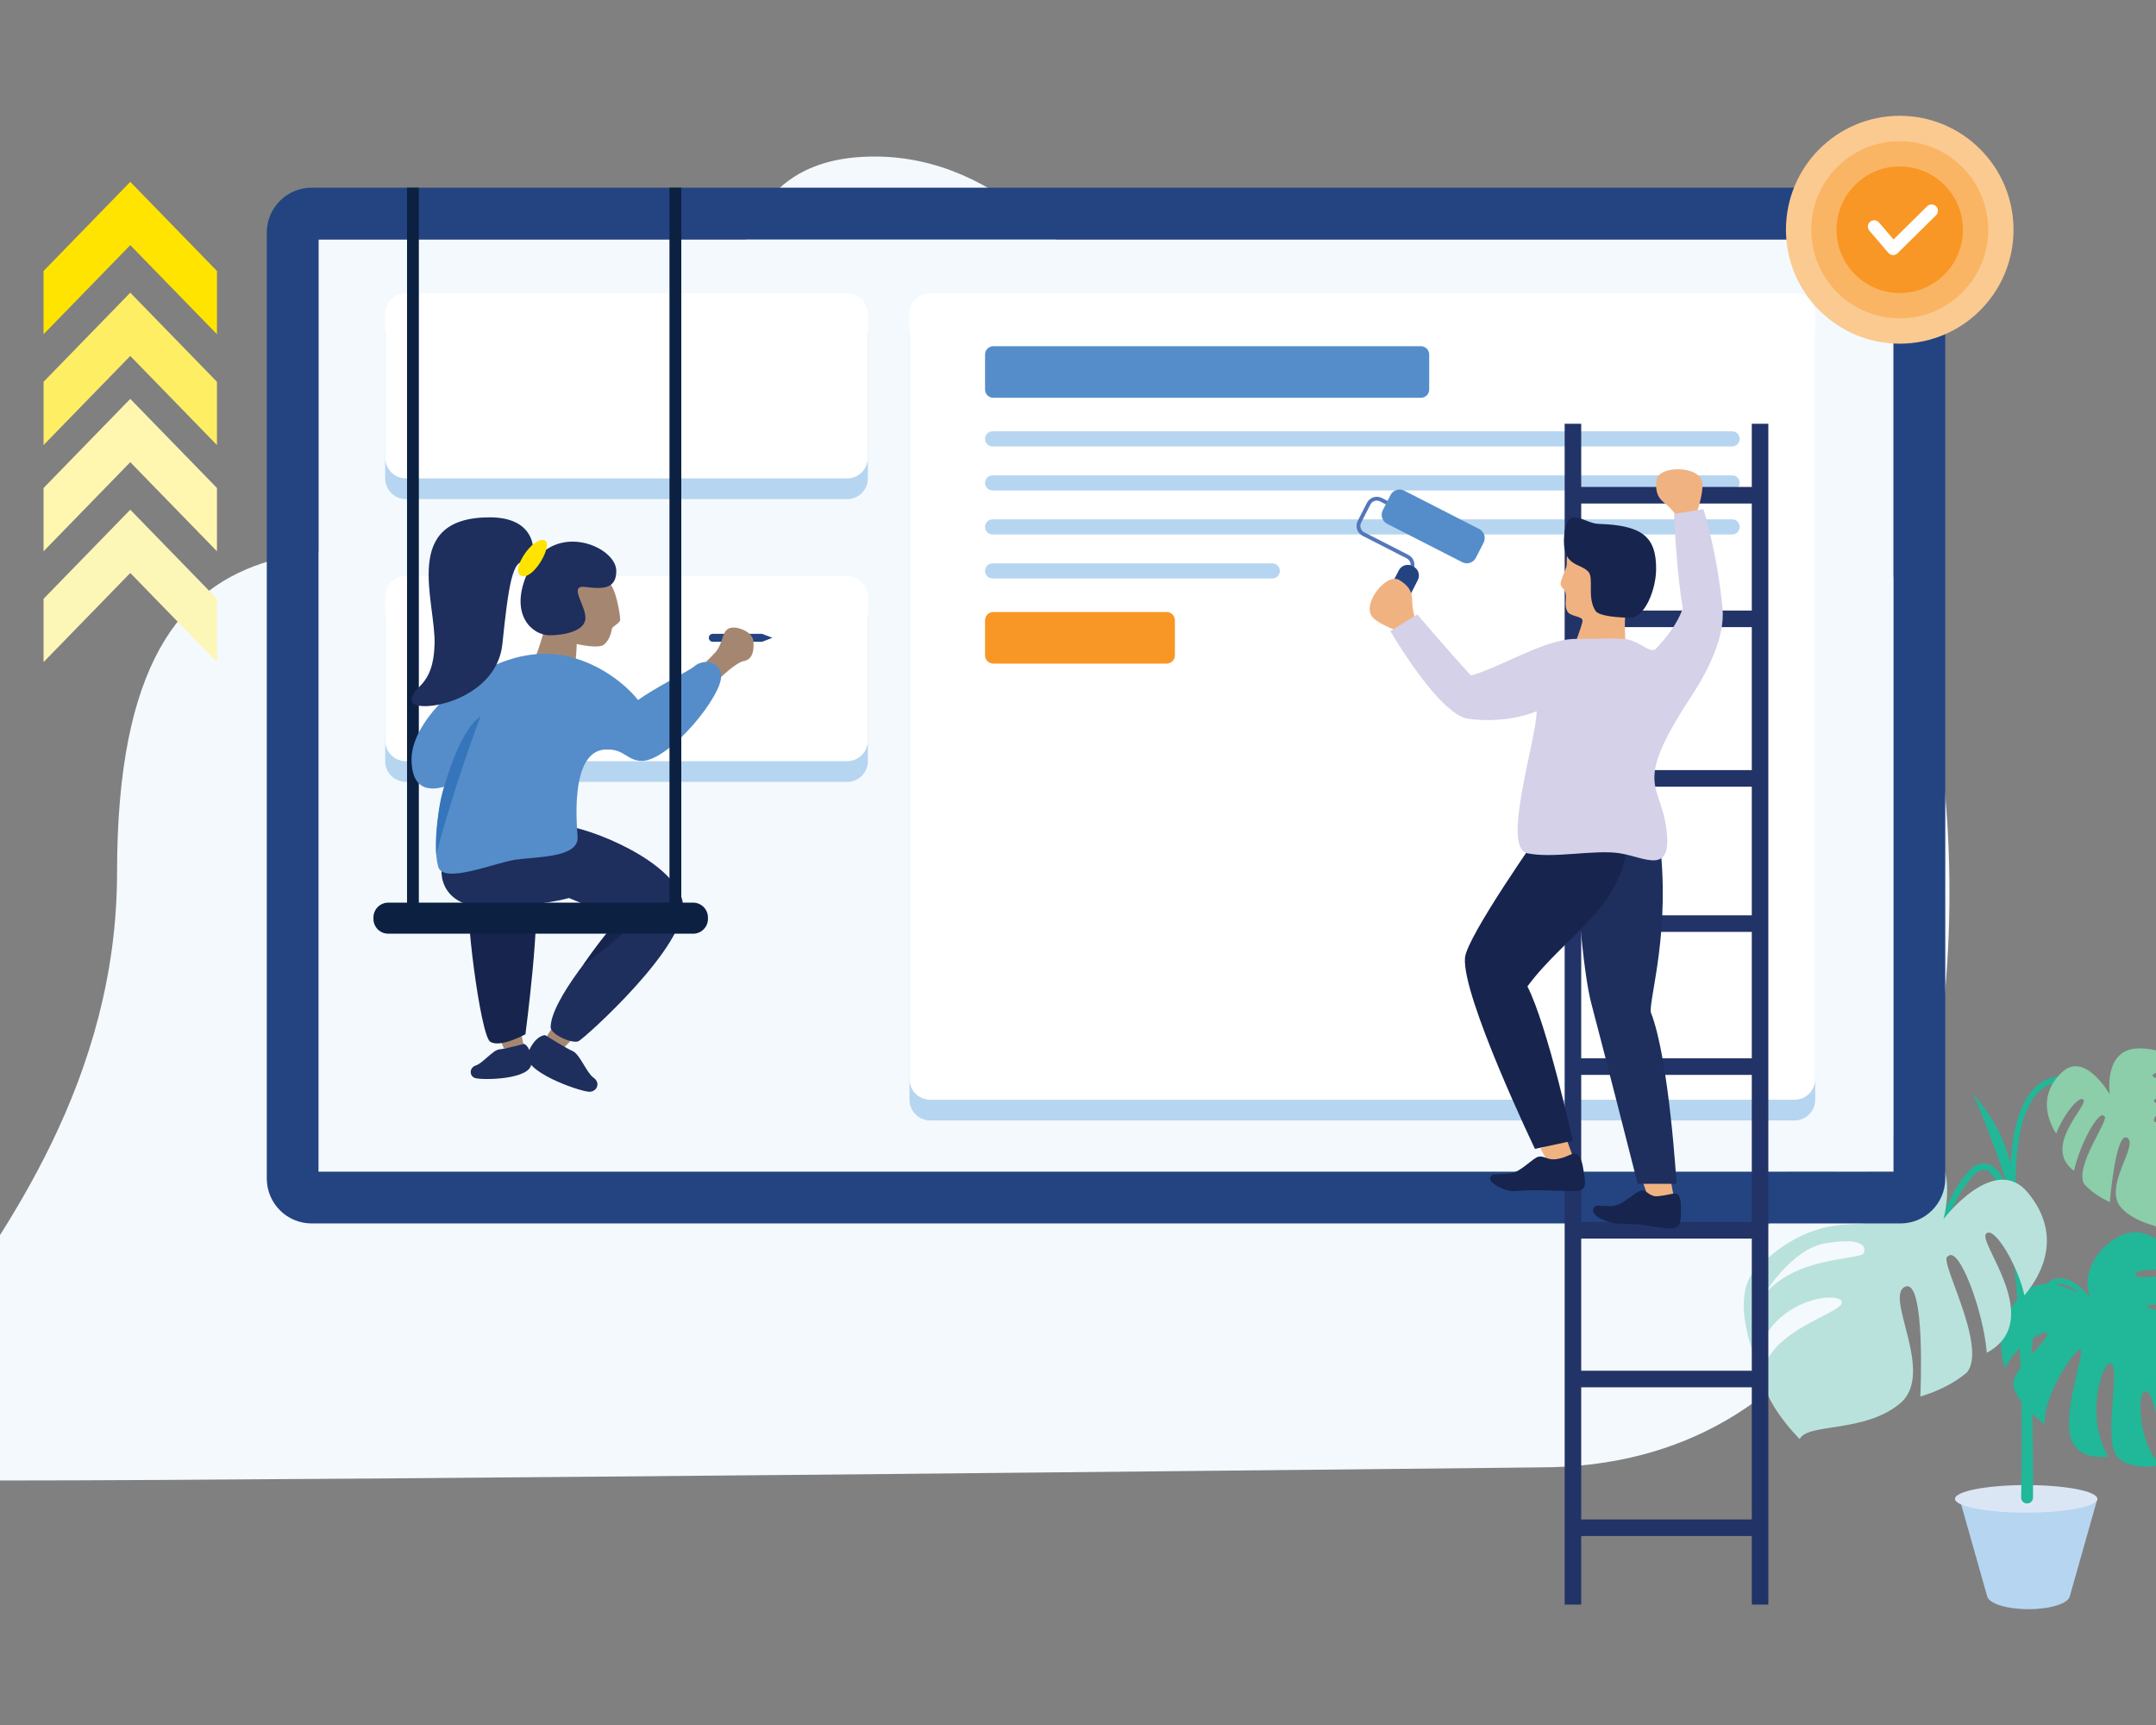 <?xml version="1.0" encoding="UTF-8"?> <!-- Generator: Adobe Illustrator 16.0.0, SVG Export Plug-In . SVG Version: 6.00 Build 0) --> <svg xmlns="http://www.w3.org/2000/svg" xmlns:xlink="http://www.w3.org/1999/xlink" version="1.1" id="Layer_1" x="0px" y="0px" width="1000px" height="800px" viewBox="0 0 1000 800" xml:space="preserve"><rect x="0" y="0" width="1000" height="800" fill="#808080" stroke="none"/> <g> <path fill="#F4F9FD" d="M714.152,680.527c134.972,0,190.055-126.174,190.055-266.604c0-140.433-54.157-226.899-123.981-226.899 s-49.987,83.98-131.682,83.98S522.601,72.6,405.609,72.6c-116.989,0-28.047,187.004-131.569,187.004 c-103.521,0-219.744-47.054-219.744,144.92c0,191.974-208.319,282.073-52.605,282.073 C157.399,686.598,714.152,680.527,714.152,680.527L714.152,680.527z"></path> <g> <path fill="#20B898" d="M935.934,584.265c-0.639,0-1.188-0.491-1.273-1.155c-5.519-45.679-1.202-73.096,12.82-81.471 c13.474-8.045,30.499,4.728,31.198,5.277c0.577,0.434,0.688,1.26,0.263,1.839c-0.425,0.586-1.253,0.706-1.788,0.271 c-0.162-0.129-16.339-12.309-28.396-5.106c-8.972,5.36-18.251,23.405-11.549,78.868c0.09,0.719-0.412,1.375-1.114,1.466 C936.036,584.258,935.985,584.265,935.934,584.265z"></path> <path fill="#B6D5F0" d="M908.899,695.126l12.84,45.34c0.924,3.27,9.132,5.826,19.117,5.826c9.983,0,18.188-2.557,19.115-5.826 l12.839-45.34h-63.907H908.899z"></path> <path fill="#DBE6F5" d="M972.811,695.126c0,0.125-0.023,0.247-0.056,0.369c-0.99,3.362-15.369,6.026-32.966,6.026 c-17.595,0-31.976-2.664-32.964-6.026c-0.037-0.124-0.057-0.248-0.057-0.373c0-3.529,14.787-6.392,33.021-6.392 c18.238,0,33.017,2.862,33.017,6.392L972.811,695.126z"></path> <path fill="#20B898" d="M937.439,694.452c0.579-31.517,0.316-63.167-1.959-94.602c-1.343-15.641-2.681-31.546-7.254-46.379 c-1.273-3.541-2.675-7.399-5.188-9.647c-2.308-2.565-5.717-1.094-8.215,1.873c-5.141,5.525-8.485,12.923-11.883,19.944 l-0.033,0.078c-0.318,0.646-1.107,0.923-1.769,0.615c-0.657-0.309-0.937-1.072-0.638-1.72c3.396-7.231,6.496-14.662,12.153-20.967 c1.332-1.628,3.227-2.935,5.423-3.913c2.549-0.65,5.373,0.05,7.065,1.735c3.514,3.185,4.795,7.171,6.283,10.945 c5,15.445,6.523,31.324,8.136,47.105c2.769,31.632,3.515,63.305,3.416,95.03c-0.007,1.496-1.249,2.709-2.781,2.705 c-1.529-0.005-2.762-1.223-2.759-2.724C937.439,694.523,937.439,694.461,937.439,694.452z"></path> <path fill="#20B898" d="M940.017,652.487c-0.721,0-1.291-0.593-1.291-1.317c0-35.373,4.736-54.865,14.072-57.938 c8.628-2.864,17.268,9.142,17.635,9.651c0.417,0.592,0.289,1.408-0.289,1.836c-0.584,0.423-1.395,0.293-1.814-0.296 c-0.089-0.107-7.854-10.914-14.732-8.69c-5.598,1.852-12.284,12.965-12.284,55.437 C941.309,651.895,940.741,652.487,940.017,652.487L940.017,652.487z M934.105,560.813c0,0,4.547-26.906-18.815-53.301 C915.29,507.513,927.76,535.77,934.105,560.813z"></path> <path fill="#20B898" d="M970.517,603.833c-8.264-14.924,7.73-32.359,19.961-32.359c12.229,0,28.951,18.426,28.951,18.426 s-28.951-3.059-28.951,1.098c0,4.16,24.637-3.071,34.526,1.813c9.891,4.882,11.511,19.159,11.511,19.159s-40.463-9.4-40.644-6.146 c-0.177,3.252,40.464,3.615,43.159,11.752c2.701,8.135,1.802,15.727,1.802,15.727s-37.943-16.992-39.026-11.207 c-1.076,5.785,39.17,6.865,39.17,17.897c0,11.027-6.796,32.359-5.179,35.976c0,0-23.379,7.955-29.132,0 c-5.757-7.954-6.837-30.732-11.512-30.732c-4.679,0-2.698,28.4,8.094,34.269c0,0-21.222,4.419-23.382-8.962 c-2.156-13.376,3.058-36.518-0.719-38.142c-3.776-1.626-12.589,24.415-1.257,43.025c0,0-16.188,3.074-17.987-11.388 c-1.796-14.464,7.554-38.2,4.858-38.2c-2.693,0-17.447,22.109-16.362,34.766c0,0-17.628-12.837-14.03-21.517 c3.596-8.675,17.265-18.801,14.926-20.791c-2.337-1.987-18.161,9.763-19.063,16.634c0,0-8.454-19.525,8.093-35.072 C950.761,588.17,970.517,603.833,970.517,603.833z"></path> <path fill="#8BCEA9" d="M1024.797,553.381c0,0,9.861-16.537,3.24-25.28c-14.591-19.405-29.05-14.213-28.913-17.63 c0.135-3.414,23.104-1.364,27.834,5.88c0,0-0.268-18.859-8.647-18.859c-8.378,0-19.052,4.1-19.86,1.503 c-0.812-2.599,18.646-4.509,18.646-4.509s-14.31-9.295-26.546-8.201c-15.053,1.347-11.963,21.318-11.963,21.318 s-11.619-20.499-22.295-10.253c-10.673,10.25-6.891,21.592-2.567,28.427c2.702-7.791,10.806-18.448,12.701-15.646 c1.891,2.801-19.456,21.93-4.46,32.862c2.434-11.477,11.485-28.831,14.055-25.284c2.928,0.802-14.188,23.318-9.323,31.433 c4.863,5.467,11.89,8.337,11.89,8.337s2.701-33.206,8.108-29.791c5.402,3.418-11.484,22.824-2.838,32.391 c8.646,9.563,24.727,8.743,26.212,13.525c0,0,14.592-11.204,12.16-19.54c-3.288-11.277-19.995-17.219-18.78-20.02 c1.213-2.801,19.995,1.71,21.345,19.338H1024.797z M999.121,519.767c-0.403-2.188,1.625-4.102,10.946-1.232 c9.322,2.867,15.268,17.219,15.268,17.219c-6.891-12.708-25.805-13.799-26.211-15.99L999.121,519.767z"></path> <path fill="#BAE2DC" d="M854.264,603.623c1.429,4.886-27.708,11.061-35.614,28.938c-5.839,13.216,16.097,34.851,16.097,34.851 c3.505-7.566,30.144-2.729,46.615-16.625c16.473-13.898-7.538-49.547,2.208-54.01c9.745-4.46,7.136,50.871,7.136,50.871 s12.336-3.211,21.619-11.168c9.852-12.324-13.87-53.151-8.816-53.837c5.042-5.301,16.423,25.272,18.021,44.725 c27.354-14.773-4.15-50.94-0.396-55.149c3.756-4.21,14.992,15.121,17.831,28.55c8.674-10.331,17.413-28.208,1.809-47.418 c-15.608-19.21-39.381,12.064-39.381,12.064s9.432-32.256-15.388-37.737c-20.17-4.452-46.026,7.768-46.026,7.768 s32.043,7.371,30.134,11.472c-1.91,4.104-18.834-4.964-32.804-6.778c-13.974-1.816-18.463,29.218-18.463,29.218 c9.439-10.915,48.188-9.322,47.682-3.659c-0.508,5.66-23.508-6.029-52.004,22.798c-12.915,12.984-0.008,42.383-0.008,42.383 C820.547,602.105,852.835,598.741,854.264,603.623L854.264,603.623z M817.394,601.698c0,0,12.988-22.368,29.151-25.076 c16.163-2.715,19.136,0.879,17.99,4.399c-1.147,3.514-32.93,1.215-47.144,20.677H817.394z"></path> </g> <g> <g> <path fill="#F4F9FD" d="M147.73,111.054h730.532v432.327H147.73V111.054z"></path> <path fill="#234481" d="M881.438,87.037H144.554c-11.494,0-20.812,9.329-20.812,20.835V546.56 c0,11.512,9.318,20.838,20.812,20.838h736.885c11.496,0,20.813-9.326,20.813-20.838V107.874 C902.252,96.366,892.934,87.037,881.438,87.037z M878.262,543.381h-730.53V111.054h730.534v432.327H878.262z"></path> <g> <path fill="#B6D5F0" d="M832.345,519.627H431.436c-5.3,0-9.597-4.303-9.597-9.607V155.245c0-5.303,4.297-9.604,9.597-9.604 h400.908c5.3,0,9.595,4.301,9.595,9.606V510.02C841.938,515.324,837.644,519.627,832.345,519.627L832.345,519.627z"></path> <path fill="#FFFFFF" d="M832.345,510.02H431.436c-5.3,0-9.597-4.303-9.597-9.609V145.638c0-5.305,4.297-9.606,9.597-9.606 h400.908c5.3,0,9.595,4.301,9.595,9.608v354.775C841.938,505.717,837.644,510.02,832.345,510.02L832.345,510.02z"></path> <path fill="#B6D5F0" d="M392.939,231.474H188.258c-5.3,0-9.596-4.303-9.596-9.608v-66.619c0-5.305,4.295-9.609,9.596-9.609 h204.681c5.299,0,9.595,4.304,9.595,9.609v66.619C402.535,227.174,398.241,231.474,392.939,231.474z"></path> <path fill="#FFFFFF" d="M392.939,221.866H188.258c-5.3,0-9.596-4.302-9.596-9.608v-66.616c-0.002-5.309,4.295-9.61,9.596-9.61 h204.681c5.299,0,9.595,4.301,9.595,9.608v66.617c0,5.308-4.294,9.609-9.595,9.609V221.866z"></path> <path fill="#B6D5F0" d="M392.939,362.613H188.258c-5.3,0-9.596-4.302-9.596-9.607v-66.617c0-5.307,4.295-9.608,9.596-9.608 h204.681c5.299,0,9.595,4.301,9.595,9.608v66.617c0,5.305-4.294,9.609-9.595,9.609V362.613z"></path> <path fill="#FFFFFF" d="M392.939,353.006H188.258c-5.3,0-9.596-4.302-9.596-9.606v-66.62c0-5.307,4.295-9.607,9.596-9.607 h204.681c5.299,0,9.595,4.3,9.595,9.609V343.4C402.535,348.704,398.241,353.006,392.939,353.006z"></path> <path fill="#558DCA" d="M659.06,184.484H460.722c-2.119,0-3.836-1.717-3.836-3.841v-16.229c0-2.125,1.717-3.846,3.836-3.846 H659.06c2.121,0,3.836,1.72,3.836,3.844v16.229C662.896,182.765,661.181,184.484,659.06,184.484z"></path> <path fill="#F89725" d="M541.097,307.749h-80.369c-2.124,0-3.842-1.72-3.842-3.844v-16.23c0-2.124,1.718-3.844,3.842-3.844 h80.369c2.12,0,3.838,1.72,3.838,3.842v16.232c0,2.122-1.718,3.844-3.836,3.844H541.097z"></path> <g> <path fill="#B6D5F0" d="M803.399,207.041H460.378c-1.929,0-3.494-1.567-3.494-3.498v-0.013c0-1.933,1.565-3.497,3.494-3.497 h343.021c1.93,0,3.492,1.566,3.492,3.497v0.013C806.892,205.478,805.329,207.041,803.399,207.041z M803.399,227.454H460.378 c-1.929,0-3.494-1.566-3.494-3.496v-0.014c0-1.932,1.565-3.497,3.494-3.497h343.021c1.93,0,3.492,1.567,3.492,3.497v0.014 C806.892,225.889,805.329,227.454,803.399,227.454z M803.399,247.867H460.378c-1.929,0-3.494-1.566-3.494-3.495v-0.014 c0-1.931,1.565-3.498,3.494-3.498h343.021c1.93,0,3.492,1.567,3.492,3.498v0.014 C806.892,246.302,805.329,247.867,803.399,247.867z M590.141,268.281H460.378c-1.929,0-3.494-1.567-3.494-3.498v-0.014 c0-1.93,1.565-3.498,3.494-3.498h129.763c1.93,0,3.492,1.568,3.492,3.498v0.014 C593.633,266.715,592.07,268.281,590.141,268.281z"></path> </g> </g> </g> <g> <path fill="#0C2042" d="M188.794,87.037h5.476v334.25h-5.476V87.037z"></path> <g> <path fill="#234481" d="M353.471,297.635h-22.867c-1.017,0-1.841-0.825-1.841-1.844v-0.007c0-1.019,0.825-1.846,1.841-1.846 h22.867l4.797,1.85l-4.797,1.85V297.635z"></path> <path fill="#A58771" d="M241.489,477.947l1.417,7.017l-9.186,1.299l-2.783-6.624L241.489,477.947z"></path> <path fill="#1E2E5D" d="M243.103,484.125c0,0-8.71,2.281-11.568,2.559c-2.861,0.281-7.713,6.42-10.644,7.355 c-3.559,1.132-3.14,5.23-0.444,5.956c3.804,1.024,25.94,0.665,25.997-6.844C246.502,485.197,243.103,484.125,243.103,484.125z"></path> <path fill="#A58771" d="M256.767,475.644l-3.889,6.093l8.452,4.398l5.072-5.246L256.767,475.644z"></path> <path fill="#17244D" d="M217.897,415.054c-2.85,3.491,4.839,65.062,9.476,68.063c4.637,3.001,16.332-3.458,16.332-3.458 s7.459-56.933,4.031-64.604C244.311,407.384,220.747,411.569,217.897,415.054z"></path> <path fill="#1E2E5D" d="M316.697,418.487c-3.426-19.178-43.996-34.926-55.369-35.53c-11.37-0.606-52.273,13.07-55.1,15.694 c-2.826,2.627-4.06,22.663,20.945,22.058c25.003-0.605,36.699-4.239,36.699-4.239s14.864,6.034,24.116,9.852 c-8.703,9.671-32.75,37.575-32.585,50.311c0.803,3.633,10.281,7.472,12.902,6.258 C270.927,481.678,320.126,437.666,316.697,418.487L316.697,418.487z"></path> <path fill="#A58771" d="M252.781,290.999c0,0-3.833,14.132-6.25,17.363c-2.421,3.228,16.534,8.073,18.549,6.055 c2.015-2.021,2.421-15.747,2.421-15.747s10.08,2.409,12.703,0.248c2.619-2.164,3.425-6.102,3.629-7.313 c0.201-1.211,3.829-2.522,3.829-4.342c0-1.816-1.814-14.352-5.342-17.259c-1.961-1.615-24.7-8.682-26.918,4.24 C253.183,287.164,252.781,290.999,252.781,290.999L252.781,290.999z"></path> <path fill="#1E2E5D" d="M254.997,294.635c6.253,0,16.537-1.818,16.537-8.078c0-6.256-8.067-15.341,0-14.332 c8.065,1.009,14.311,1.017,14.315-7.468c0.004-11.711-30.674-24.499-41.737,2.201c-7.664,18.49,2.868,27.678,10.888,27.678 H254.997z"></path> <path fill="#A58771" d="M323.003,311.387c0,0,7.985-7.858,8.924-8.991c4.225-5.109,2.458-11.361,8.351-11.361 c3.24,0,9.028,2.433,9.197,6.524c0.071,1.761,0.657,8.228-4.598,9.058c-4.396,0.693-16.179,12.895-16.179,12.895 L323.003,311.387z"></path> <path fill="#558DCA" d="M334.434,312.846c-1.008-6.461-8.497-7.502-12.905-3.432c-1.411,1.303-18.25,9.884-25.597,15.233 c-6.407-8.162-22.741-21.434-43.423-21.434c-29.368,0-61.629,28.87-61.629,48.855c0,13.927,7.885,14.859,15.139,12.78 c-2.389,9.441-5.542,25.55-2.844,36.885c2.071,8.698,26.216-1.618,35.893-3.029c9.681-1.414,29.642-0.807,28.836-10.7 c-0.805-9.891-2.77-41.17,14.095-40.408c7.663,0,9.08,5.281,15.746,5.281C310.447,352.877,335.853,321.929,334.434,312.846 L334.434,312.846z"></path> <path fill="#1E2E5D" d="M247.235,254.256c0,0,0.384-14.331-20.062-14.331c-41.533-0.003-25.001,38.759-25.607,58.948 c-0.605,20.188-10.283,18.774-10.687,25.84c-0.404,7.068,39.317,1.413,42.141-26.043c2.822-27.455,4.837-40.103,10.687-37.752 c5.849,2.352,3.528-6.661,3.528-6.661V254.256z"></path> <path fill="#FFE400" d="M252.689,250.653c4,1.908-5.254,18.574-10.867,16.396c-5.609-2.177,5.65-18.879,10.867-16.395V250.653z"></path> <path fill="#3575BB" d="M205.97,365.04c0,0,6.887-26.094,16.869-32.754c0,0-12.402,32.754-20.509,63.996 C202.33,396.281,201.804,377.589,205.97,365.04z"></path> <path fill="#17244D" d="M287.665,426.684l5.744,1.897c0,0-14.084,13.56-22.819,18.74 C270.59,447.321,283.424,428.461,287.665,426.684z"></path> <path fill="#1E2E5D" d="M252.847,480.071c0,0,9.467,5.951,12.788,7.398c3.32,1.445,6.422,10.028,9.537,12.214 c3.781,2.648,1.452,6.917-2.113,6.625c-5.039-0.415-31.518-9.664-28.245-17.807 C248.279,479.873,252.847,480.071,252.847,480.071z"></path> </g> <path fill="#0C2042" d="M180.081,433.025h141.407c3.794,0,6.873-3.08,6.873-6.88v-0.649c0-3.802-3.077-6.879-6.873-6.879H180.081 c-3.793,0-6.871,3.077-6.871,6.879v0.649C173.21,429.945,176.286,433.025,180.081,433.025z"></path> <path fill="#0C2042" d="M310.517,87.037h5.476v334.25h-5.476V87.037z"></path> </g> <g> <path fill="#223367" d="M727.299,225.829h88.865v7.686h-88.865V225.829z M726.701,283.153h87.353v7.685h-87.353V283.153z M727.299,357.149h89.616v7.686h-89.616V357.149z M739.624,424.495h76.017v7.685h-76.017V424.495z M727.593,635.703H815.7v7.685 h-88.107V635.703z M727.593,704.677H815.7v7.685h-88.107V704.677z M728.055,490.816h88.109v7.685h-88.109V490.816z"></path> <path fill="#223367" d="M812.518,196.529h7.674v547.632h-7.674V196.529z M725.727,196.529h7.674v547.632h-7.674V196.529z"></path> <g> <path fill="#5377BB" d="M653.685,267.788l1.816-3.556c0.619-1.216,0.729-2.597,0.311-3.897 c-0.423-1.299-1.321-2.355-2.534-2.976l-20.504-10.482c-1.629-0.833-2.28-2.839-1.446-4.473l4.294-8.426 c0.406-0.792,1.093-1.378,1.938-1.649c0.841-0.276,1.744-0.207,2.533,0.201l7.663,3.918l0.813-1.586l-7.667-3.92 c-1.219-0.616-2.596-0.731-3.896-0.308c-1.296,0.42-2.35,1.321-2.968,2.537l-4.298,8.427c-1.28,2.51-0.282,5.591,2.225,6.873 l20.5,10.48c0.79,0.404,1.377,1.092,1.647,1.937c0.273,0.846,0.202,1.747-0.203,2.537l-1.812,3.553L653.685,267.788 L653.685,267.788z"></path> <path fill="#558DCA" d="M643.418,242.939l34.81,17.793c2.311,1.18,5.142,0.263,6.325-2.052l3.577-7.02 c1.182-2.314,0.268-5.15-2.051-6.331l-34.807-17.797c-2.308-1.181-5.14-0.262-6.322,2.052l-3.581,7.019 c-1.182,2.318-0.264,5.151,2.049,6.333V242.939z"></path> <path fill="#234481" d="M649.819,284.309l7.787-15.272c1.182-2.314,0.264-5.15-2.049-6.329l-0.444-0.229 c-2.31-1.183-5.142-0.263-6.326,2.051l-7.785,15.272c-1.181,2.316-0.261,5.149,2.05,6.332l0.442,0.227 C645.808,287.543,648.641,286.625,649.819,284.309z"></path> </g> <path fill="#223367" d="M731.151,566.725h88.108v7.687h-88.108V566.725z"></path> <path fill="#F1B282" d="M762.052,548.38l3.534,10.299c0,0,7.185,6.507,10.907-2.771l-1.58-8.543 C774.492,545.08,762.052,548.38,762.052,548.38z"></path> <path fill="#1E2E5D" d="M777.621,549.023h-18.029c0,0-16.876-66.344-21.571-83.919c-3.698-13.844-7.996-59.594-6.288-80.905 c1.625-20.317,36.147-9.313,37.946,4.954c5.279,41.829-4.544,72.854-4.042,80.167 C774.203,491.017,777.622,549.023,777.621,549.023L777.621,549.023z"></path> <path fill="#F1B282" d="M728.16,253.597c-2.181,4.689-1.11,7.243-1.647,9.216c-0.535,1.98-2.584,5.969-2.671,7.861 s1.923,2.149,2.357,4.622c0.431,2.474-0.706,5.695,0.804,8.29c1.503,2.59,7.349,1.99,7.004,4.493 c-0.345,2.5-4.03,11.786-4.03,11.786l24.037,0.387c0,0-0.959-13.514,0.265-19.099c1.222-5.588,3.933-26.107-1.06-28.596 C748.229,250.069,730.473,248.619,728.16,253.597z"></path> <path fill="#17244D" d="M741.355,242.957c19.996,0.624,27.011,5.671,26.785,21.315c-0.138,9.325-5.277,22.229-12.022,22.189 c-4.868-0.031-14.457-0.574-16.139-3.234c-3.989-6.317-0.575-15.039-3.249-18.049c-3.798-4.278-12.433-2.077-11.245-16.817 C726.669,233.618,734.699,242.748,741.355,242.957z"></path> <path fill="#F1B282" d="M786.764,238.495c0,0,3.411-9.506,2.804-14.589c-0.979-8.188-20.447-8.225-21.287-1.133 c-0.888,7.532,2.621,9.5,4.91,11.466c2.288,1.967,4.907,5.405,5.559,6.715C779.407,242.265,785.784,242.263,786.764,238.495z M650.06,293.273c0,0-9.584-3.155-13.21-6.763c-5.844-5.812,6.103-21.2,12.199-17.499c6.476,3.929,5.872,7.908,6.011,10.925 c0.136,3.017,1.235,7.197,1.863,8.521c0.633,1.323-3.292,6.356-6.866,4.815H650.06z M714.541,532.682l5.175,9.576 c0,0,8.158,5.236,10.307-4.527l-2.963-8.167C726.271,527.378,714.541,532.682,714.541,532.682z"></path> <path fill="#17244D" d="M715.063,385.081c0,0-34.722,49.218-35.569,59.1c-1.526,17.826,32.451,88.632,32.451,88.632l17.574-3.777 c0,0-11.771-53.369-21.069-71.567c17.885-24.214,46.22-37.735,46.22-69.362C754.67,379.53,715.063,385.081,715.063,385.081z"></path> <path fill="#D4D1E9" d="M751.649,296.239c-5.147-0.348-14.728,0.177-20.308,0.073c-14.284-0.269-33.586,12.447-49.056,16.992 c-10.112-10.957-24.938-28.34-24.938-28.34l-12.464,7.708c0,0,22.253,38.431,35.935,40.635 c8.276,1.333,21.584,0.821,31.915-3.464c0,12.868-16.468,63.307-4.369,65.874c12.101,2.57,31.169-1.836,42.902,0 c11.733,1.834,24.566,10.646,21.632-11.38c-2.933-22.027-15.769-19.658,11.735-61.683c7.197-11.005,15.583-27.038,14.313-40.483 c-2.485-26.279-8.862-46.03-8.862-46.03l-13.643,2.203c0,0,1.179,27.663,4.11,43.818c-2.935,7.775-7.361,13.124-12.415,18.653 C765.37,303.844,759.709,295.949,751.649,296.239z"></path> <path fill="#17244D" d="M776.801,553.455c1.423-0.187,2.925,1.346,2.867,7.02c-0.063,5.681,0.199,8.688-4.198,9.297 c-2.765,0.38-13.176-2.38-23.324-2.196c-3.667,0.065-10.404-1.654-12.764-4.808c-0.482-0.646-0.591-1.576-0.274-2.361 c0.318-0.781,1-1.28,1.732-1.26c8.172,0.23,8.313,1.023,14.93-3.68c2.4-1.711,4.405-3.305,5.674-3.394 c2.462-0.169,3.604,3.119,7.618,2.691C773.078,554.332,774.341,553.777,776.801,553.455L776.801,553.455z M730.15,534.971 c1.485-0.292,3.423,1.688,4.171,6.933c0.746,5.249,2.257,9.441-2.343,10.377c-2.888,0.588-17.923-0.944-28.7,0.089 c-3.895,0.372-8.459-1.517-11.426-4.226c-0.604-0.554-0.851-1.403-0.626-2.155c0.229-0.754,0.882-1.27,1.666-1.313 c8.738-0.485,9.005,0.236,15.38-4.667c2.313-1.782,4.223-3.426,5.558-3.611c2.602-0.365,4.166,1.873,8.381,1.132 C726.429,536.794,727.576,535.479,730.15,534.971L730.15,534.971z"></path> </g> <g transform="translate(86.773) translate(341.817)"> <ellipse fill="#FBCA91" cx="452.549" cy="106.548" rx="52.774" ry="52.841"></ellipse> <ellipse fill="#FAB564" cx="452.549" cy="106.548" rx="41.045" ry="41.099"></ellipse> <ellipse fill="#F89725" cx="452.549" cy="106.548" rx="29.318" ry="29.357"></ellipse> <path fill="#FFFFFF" d="M449.494,118.289h-0.124c-0.816-0.034-1.576-0.405-2.103-1.025l-8.794-10.275 c-1.057-1.226-0.914-3.083,0.319-4.139c1.233-1.044,3.077-0.903,4.131,0.321l6.748,7.882l15.6-15.405 c1.147-1.137,3.014-1.119,4.145,0.028c1.138,1.159,1.126,3.017-0.028,4.157l-17.838,17.613c-0.546,0.541-1.286,0.845-2.056,0.845 V118.289z"></path> </g> </g> <g> <path fill="#FDF7B7" d="M60.421,236.387l40.211,41.326v29.343L60.421,265.73l-40.213,41.325v-29.343L60.421,236.387z"></path> <path fill="#FFF7B0" d="M60.421,184.993l40.211,41.323v29.345l-40.211-41.328l-40.213,41.328v-29.345L60.421,184.993z"></path> <path fill="#FEEE64" d="M60.421,135.737l40.211,41.328v29.34l-40.211-41.326l-40.213,41.326v-29.34L60.421,135.737z"></path> <path fill="#FFE400" d="M60.421,84.342l40.211,41.328v29.34l-40.211-41.323L20.208,155.01v-29.34L60.421,84.342z"></path> </g> </g> <g> </g> <g> </g> <g> </g> <g> </g> <g> </g> <g> </g> </svg> 